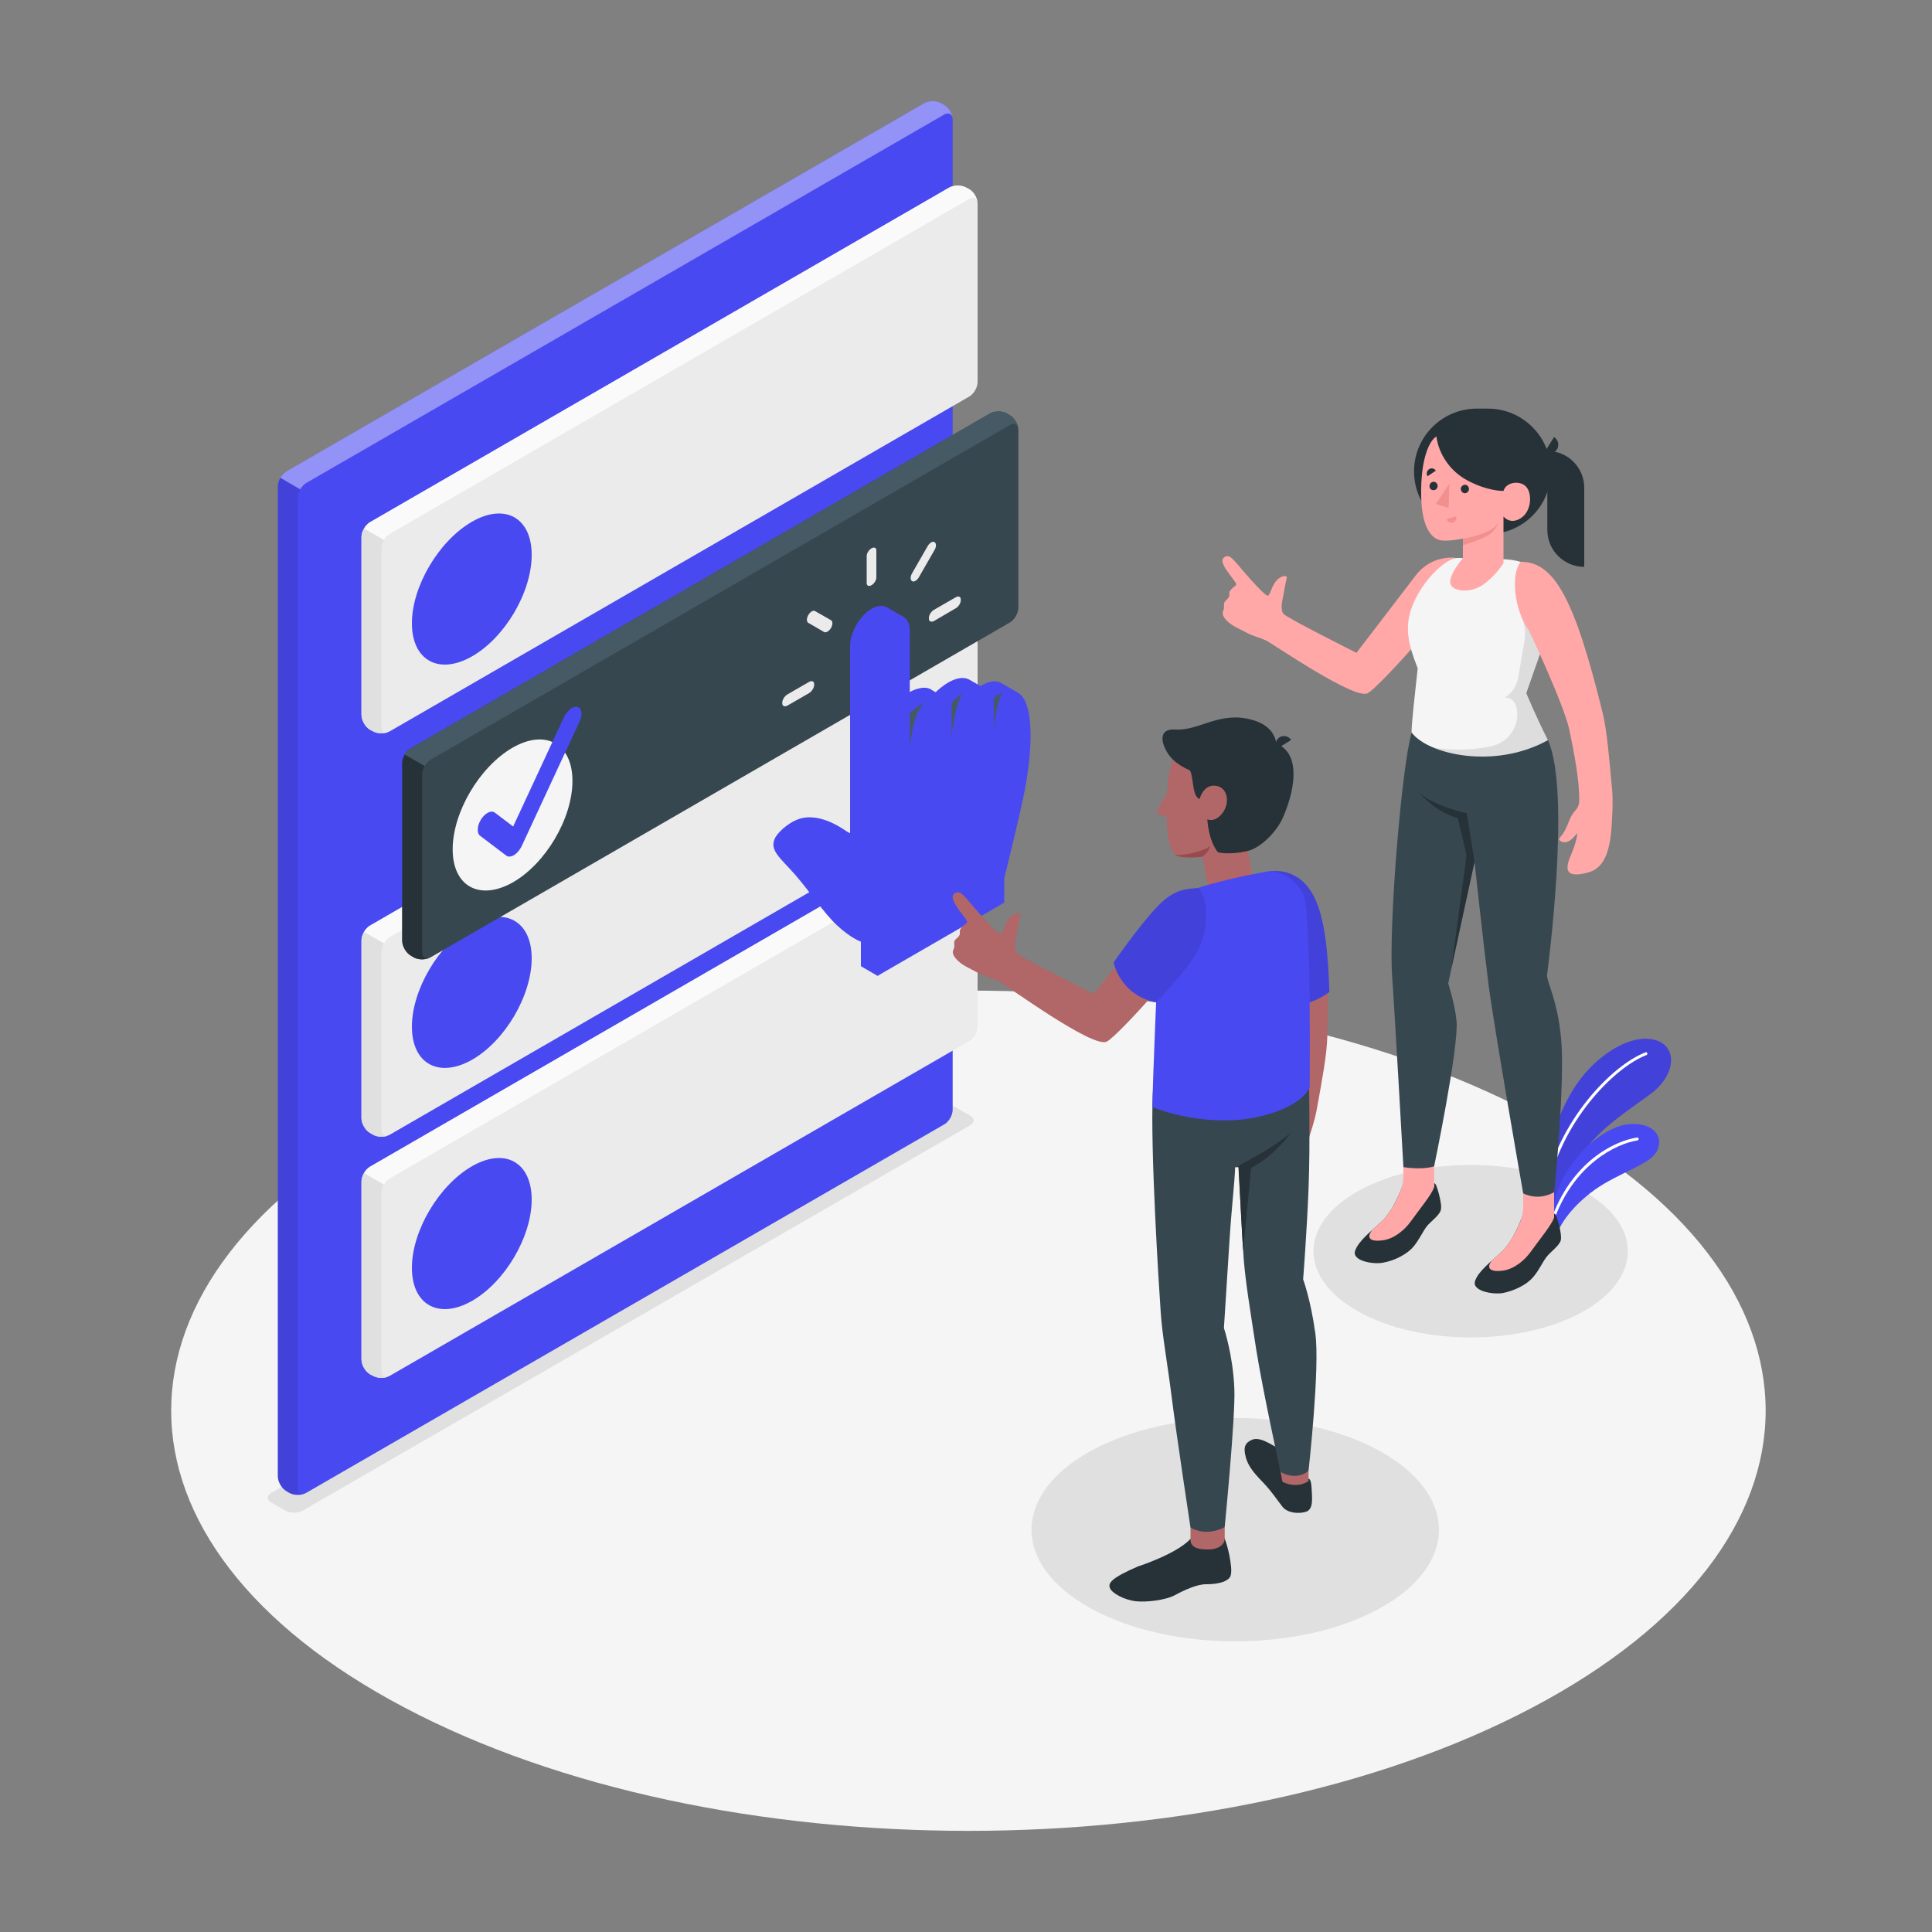 <svg xmlns="http://www.w3.org/2000/svg" viewBox="0 0 1000 1000" width="1000" height="1000"><rect x="0" y="0" width="1000" height="1000" fill="#808080" stroke="none"/><title>2829248</title><style>		.s0 { fill: #f5f5f5 } 		.s1 { fill: #e0e0e0 } 		.s2 { fill: #4949f2 } 		.s3 { opacity: .1;fill: #000000 } 		.s4 { fill: #ffffff } 		.s5 { opacity: .4;fill: #ffffff } 		.s6 { fill: #ebebeb } 		.s7 { fill: #fafafa } 		.s8 { fill: #37474f } 		.s9 { fill: #455a64 } 		.s10 { fill: #263238 } 		.s11 { fill: #ffa8a7 } 		.s12 { fill: #f28f8f } 		.s13 { fill: #b16668 } 		.s14 { fill: #9a4a4d } 	</style><g id="Floor"><path id="Floor 10 " class="s0" d="m209.5 883.9c161.1 85 422.4 85 583.5 0 161.2-84.9 161.2-222.6 0-307.5-161.1-84.9-422.4-84.9-583.5 0-161.2 84.9-161.2 222.6 0 307.5z"></path></g><g id="Shadow"><path id="Shadow 2 " class="s1" d="m140.4 777.7l7.5 4.3c2.4 1.3 6.2 1.3 8.6 0l345.7-199.6c2.3-1.4 2.3-3.6-0.1-5l-7.4-4.2c-2.4-1.4-6.3-1.4-8.6 0l-345.7 199.5c-2.4 1.4-2.4 3.6 0 5z"></path><path id="Shadow 32 " class="s1" d="m713.9 832.6c-41.1 22.6-107.9 22.6-149.1 0-41.2-22.5-41.2-59.1 0-81.7 41.2-22.6 108-22.6 149.1 0 41.2 22.6 41.2 59.2 0 81.7z"></path><path id="Shadow 1 " class="s1" d="m818.8 679.2c-31.8 17.4-83.3 17.4-115.1 0-31.8-17.5-31.8-45.7 0-63.1 31.8-17.5 83.3-17.5 115.1 0 31.7 17.4 31.7 45.6 0 63.1z"></path></g><g id="Plants"><g id="Plants 3 "><g id="&lt;Group&gt;"><g id="&lt;Group&gt;"><path id="&lt;Path&gt;" class="s2" d="m801 602.8c-0.1-10.2 7-31.5 17.5-44.9 10.4-13.4 27-23.3 38.9-19.4 11 3.7 10 18.2-3.3 27.9-13.2 9.8-33.2 22-38.9 38.7l-12.1 20.5z"></path><path id="&lt;Path&gt;" class="s3" d="m801 602.8c-0.1-10.2 7-31.5 17.5-44.9 10.4-13.4 27-23.3 38.9-19.4 11 3.7 10 18.2-3.3 27.9-13.2 9.8-33.2 22-38.9 38.7l-12.1 20.5z"></path></g><g id="&lt;Group&gt;"><path id="&lt;Path&gt;" class="s4" d="m800.4 616.8c0.4-0.1 0.6-0.3 0.7-0.6 6.4-35 34.3-63.7 51.1-70.1 0.4-0.2 0.6-0.6 0.4-1-0.1-0.4-0.5-0.6-0.9-0.4-17.2 6.5-45.6 35.7-52.1 71.2 0 0.4 0.2 0.8 0.6 0.9q0.1 0 0.2 0z"></path></g></g><g id="&lt;Group&gt;"><g id="&lt;Group&gt;"><path id="&lt;Path&gt;" class="s2" d="m805.9 639c1.6-5.7 8.5-15.3 19.7-23.3 12.5-8.8 28.3-12.9 31.9-19.7 4.3-8.2-2.6-15.7-15.5-14-12.9 1.8-35.3 19.6-38.6 46.2z"></path></g><g id="&lt;Group&gt;"><path id="&lt;Path&gt;" class="s4" d="m803.3 633c0.3 0 0.6-0.2 0.7-0.5 10.3-30 33-40.7 43.5-42.2 0.4-0.1 0.7-0.5 0.7-0.9-0.1-0.4-0.5-0.7-0.9-0.6-11.6 1.7-34.2 12.6-44.7 43.3-0.2 0.3 0 0.8 0.4 0.9q0.2 0.1 0.3 0z"></path></g></g></g></g><g id="Tabs"><g id="Tab 7 "><g id="&lt;Group&gt;"><path id="&lt;Path&gt;" class="s2" d="m149.7 772.7l-1.5-0.9c-2.4-1.4-4.4-4.8-4.4-7.6v-512.5c0-2.8 2-6.2 4.4-7.7l330.2-190.6c2.4-1.4 6.4-1.4 8.8 0l1.5 0.9c2.5 1.4 4.4 4.8 4.4 7.6v512.5c0 2.8-1.9 6.2-4.4 7.6l-330.2 190.7c-2.4 1.4-6.4 1.4-8.8 0z"></path><path id="&lt;Path&gt;" class="s5" d="m493.1 61.2c-0.3-2.3-2.2-3.1-4.4-1.9l-330.2 190.7c-1.2 0.7-2.3 1.9-3.1 3.3l-10.3-6c0.8-1.3 1.9-2.5 3.1-3.3l330.2-190.6c2.5-1.4 6.4-1.4 8.8 0l1.5 0.9c2.2 1.3 4.1 4.2 4.4 6.9z"></path><path id="&lt;Path&gt;" class="s3" d="m157.8 773c-2.5 1-5.9 0.9-8.1-0.3l-1.5-0.9c-2.4-1.4-4.4-4.8-4.4-7.6v-512.5c0-1.4 0.5-3 1.3-4.4l10.3 6c-0.8 1.4-1.3 2.9-1.3 4.3v512.5c0 2.5 1.6 3.7 3.7 2.9z"></path></g></g><g id="Tabs 1 "><g id="Tab 4 "><g id="&lt;Group&gt;"><path id="&lt;Path&gt;" class="s6" d="m193 587.3l-1.5-0.9c-2.4-1.4-4.4-4.8-4.4-7.6v-92.1c0-2.8 2-6.2 4.4-7.6l299.8-173.3c2.5-1.4 6.4-1.4 8.8 0l1.5 0.9c2.5 1.4 4.4 4.8 4.4 7.6v92.1c0 2.8-1.9 6.2-4.4 7.6l-299.8 173.3c-2.4 1.4-6.3 1.4-8.8 0z"></path><path id="&lt;Path&gt;" class="s7" d="m506 313.6c-0.3-2.3-2.1-3.1-4.4-1.8l-299.8 173.2c-1.2 0.7-2.3 2-3.1 3.3l-10.3-5.9c0.8-1.4 1.9-2.6 3.1-3.3l299.8-173.3c2.5-1.4 6.4-1.4 8.8 0l1.5 0.9c2.3 1.3 4.1 4.3 4.4 6.9z"></path><path id="&lt;Path&gt;" class="s1" d="m201.1 587.7c-2.4 1-5.9 0.9-8-0.4l-1.6-0.9c-2.4-1.4-4.4-4.8-4.4-7.6v-92.1c0-1.4 0.5-3 1.3-4.3l10.3 5.9c-0.8 1.4-1.3 3-1.3 4.3v92.2c0 2.5 1.6 3.7 3.7 2.9z"></path></g><g id="&lt;Group&gt;"><path id="&lt;Path&gt;" class="s2" d="m244.2 478.9c17.1-9.9 31-2.2 31 17.1 0 19.4-13.9 42.9-31 52.6-17.1 9.6-31 2-31-17.2 0-19.1 13.9-42.7 31-52.5z"></path></g></g><g id="Tab 5 "><g id="&lt;Group&gt;"><path id="&lt;Path&gt;" class="s6" d="m193 712.1l-1.5-0.8c-2.4-1.4-4.4-4.8-4.4-7.6v-92.2c0-2.8 2-6.2 4.4-7.6l299.8-173.2c2.5-1.4 6.4-1.4 8.8 0l1.5 0.8c2.5 1.4 4.4 4.8 4.4 7.7v92.1c0 2.8-1.9 6.2-4.4 7.6l-299.8 173.2c-2.4 1.4-6.3 1.4-8.8 0z"></path><path id="&lt;Path&gt;" class="s7" d="m506 438.4c-0.3-2.2-2.1-3.1-4.4-1.8l-299.8 173.3c-1.2 0.7-2.3 1.9-3.1 3.3l-10.3-6c0.8-1.4 1.9-2.6 3.1-3.3l299.8-173.2c2.5-1.4 6.4-1.4 8.8 0l1.5 0.8c2.3 1.3 4.1 4.3 4.4 6.9z"></path><path id="&lt;Path&gt;" class="s1" d="m201.1 712.5c-2.4 1-5.9 0.9-8-0.4l-1.6-0.8c-2.4-1.4-4.4-4.8-4.4-7.7v-92.1c0-1.4 0.5-2.9 1.3-4.3l10.3 6c-0.8 1.3-1.3 2.9-1.3 4.3v92.1c0 2.5 1.6 3.7 3.7 2.9z"></path></g><g id="&lt;Group&gt;"><path id="&lt;Path&gt;" class="s2" d="m244.2 603.7c17.1-9.9 31-2.2 31 17.2 0 19.3-13.9 42.8-31 52.5-17.1 9.7-31 2-31-17.2 0-19.1 13.9-42.6 31-52.5z"></path></g></g><g id="Tab 6 "><g id="&lt;Group&gt;"><path id="&lt;Path&gt;" class="s6" d="m193 378.5l-1.5-0.8c-2.4-1.4-4.4-4.9-4.4-7.7v-92.1c0-2.8 2-6.2 4.4-7.6l299.8-173.2c2.5-1.4 6.4-1.4 8.8 0l1.5 0.8c2.5 1.4 4.4 4.8 4.4 7.6v92.2c0 2.8-1.9 6.2-4.4 7.6l-299.8 173.2c-2.4 1.4-6.3 1.4-8.8 0z"></path><path id="&lt;Path&gt;" class="s7" d="m506 104.8c-0.3-2.2-2.1-3.1-4.4-1.8l-299.8 173.3c-1.2 0.7-2.3 1.9-3.1 3.2l-10.3-5.9c0.8-1.4 1.9-2.6 3.1-3.3l299.8-173.2c2.5-1.4 6.4-1.4 8.8 0l1.5 0.8c2.3 1.3 4.1 4.3 4.4 6.9z"></path><path id="&lt;Path&gt;" class="s1" d="m201.1 378.9c-2.4 1-5.9 0.9-8-0.4l-1.6-0.8c-2.4-1.4-4.4-4.8-4.4-7.7v-92.1c0-1.4 0.5-2.9 1.3-4.3l10.3 5.9c-0.8 1.4-1.3 3-1.3 4.4v92.1c0 2.5 1.6 3.7 3.7 2.9z"></path></g><g id="&lt;Group&gt;"><path id="&lt;Path&gt;" class="s2" d="m244.2 270.1c17.1-9.9 31-2.2 31 17.1 0 19.4-13.9 42.9-31 52.6-17.1 9.7-31 2-31-17.2 0-19.1 13.9-42.6 31-52.5z"></path></g></g><g id="Tab 3 "><g id="&lt;Group&gt;"><path id="&lt;Path&gt;" class="s8" d="m214.1 495.5l-1.5-0.9c-2.4-1.4-4.4-4.8-4.4-7.6v-92.1c0-2.8 2-6.2 4.4-7.6l299.8-173.3c2.4-1.4 6.4-1.4 8.8 0l1.5 0.9c2.4 1.4 4.4 4.8 4.4 7.6v92.1c0 2.8-2 6.2-4.4 7.6l-299.8 173.3c-2.4 1.4-6.4 1.4-8.8 0z"></path><path id="&lt;Path&gt;" class="s9" d="m527.1 221.8c-0.3-2.3-2.2-3.1-4.4-1.8l-299.8 173.2c-1.2 0.7-2.3 1.9-3.1 3.3l-10.3-5.9c0.8-1.4 1.9-2.6 3.1-3.3l299.8-173.3c2.4-1.4 6.4-1.4 8.8 0l1.5 0.9c2.2 1.3 4.1 4.2 4.4 6.9z"></path><path id="&lt;Path&gt;" class="s10" d="m222.2 495.8c-2.5 1.1-5.9 1-8.1-0.3l-1.5-0.9c-2.4-1.4-4.4-4.8-4.4-7.6v-92.1c0-1.4 0.5-3 1.3-4.3l10.3 5.9c-0.8 1.4-1.3 2.9-1.3 4.3v92.2c0 2.5 1.6 3.6 3.7 2.8z"></path></g><g id="&lt;Group&gt;"><path id="&lt;Path&gt;" class="s0" d="m265.3 387c17.1-9.8 31-2.1 31 17.2 0 19.4-13.9 42.9-31 52.6-17.2 9.6-31 1.9-31-17.2 0-19.2 13.9-42.7 31-52.6z"></path><g id="&lt;Group&gt;"><path id="&lt;Path&gt;" class="s2" d="m265.9 442.7c-1.4 0.8-2.8 0.9-3.8 0.2l-13.6-10.3c-1.8-1.4-1.6-5.2 0.5-8.5 2.1-3.3 5.3-4.9 7.1-3.5l9.5 7.2 26.3-56.6c1.7-3.5 4.8-5.9 7-5.3 2.3 0.6 2.8 4 1.1 7.5l-30 64.6c-0.9 1.9-2.4 3.6-3.9 4.6q-0.1 0-0.2 0.1z"></path></g></g></g></g></g><g id="Cursor"><g id="&lt;Group&gt;"><g id="&lt;Group&gt;"><g id="&lt;Group&gt;"><path id="&lt;Path&gt;" class="s2" d="m527 358.6l-8.7-5c-3.7-2.2-8.4 0-10.8 1.5l-5.4-3.1c-6.6-4-15.8 4.3-17.8 6.3l-2.4-1.4h0.1c-7-4.2-19.7 7.1-19.7 7.1v-41.9l5.5-2.7-8.8-5.1q0 0 0 0h-0.1c-2-1.1-4.7-0.9-7.8 0.8-6.1 3.6-11.1 12.2-11.1 19.3v97.2c-8-6-16.6-9.6-24.1-8.3-6.7 1.2-12.7 7-14.5 10-3.7 6.6 2.4 10.6 10.3 19.6 7.7 8.9 14.6 19.6 21.7 26.2 7.1 6.6 12.2 8.3 12.2 8.3v12.7l8.6 5 57-42.9v-12.6c0 0 8.1-32.5 10.7-46 2.5-13.1 4.8-33.9 0.5-44.7l4.6-0.3z"></path><g id="&lt;Group&gt;">					</g><g id="&lt;Group&gt;" style="opacity: .15">					</g></g></g><g id="&lt;Group&gt;"><path id="&lt;Path&gt;" class="s2" d="m454.2 505.1v-12.7c0 0-5.1-1.7-12.2-8.3-7.1-6.6-13.9-17.3-21.7-26.2-7.9-9-13.9-13.1-10.3-19.6 1.8-3.1 7.8-8.8 14.6-10 7.4-1.3 16 2.3 24 8.3v-97.2c0-7.1 5-15.7 11.1-19.3 6.2-3.6 11.2-0.7 11.2 6.4v42.5c0 0 15.4-13.7 21.6-5.3 0 0 15.1-15.8 21.9-2.5 0 0 11.1-8.9 16.1 1.5 5 10.4 2.6 32.3 0 45.9-2.6 13.5-10.7 46-10.7 46v12.6z"></path><g id="&lt;Group&gt;"><path id="&lt;Path&gt;" class="s9" d="m470.9 387.2c0 0 1.4-19.4 8.5-24q0 0-0.2 0.1c-4.6 2.4-8.3 5.7-8.3 5.7v-0.4c-0.1 0.2 0 0.4 0 0.4z"></path><path id="&lt;Path&gt;" class="s9" d="m492.5 363.7v17.7c0 0 2-18.2 6-22.6-3.4 2.2-6 4.9-6 4.9z"></path><path id="&lt;Path&gt;" class="s9" d="m514.4 361.2v17.8c0 0 1.1-17.9 5-20.5-2.9 1-5 2.7-5 2.7z"></path></g></g><g id="&lt;Group&gt;"><path id="&lt;Path&gt;" class="s6" d="m451.1 302.9c-1.4 0.8-2.5 0.3-2.5-1.1v-14c0-1.4 1.1-3.2 2.5-4 1.4-0.8 2.5-0.3 2.5 1.1v14c0 1.4-1.1 3.2-2.5 4z"></path><path id="&lt;Path&gt;" class="s6" d="m430.1 325.1c-1 1.6-2.6 2.6-3.6 2l-8.1-4.7c-1-0.6-1-2.4 0-4.1 1-1.7 2.6-2.6 3.5-2l8.2 4.7c1 0.5 1 2.4 0 4.1z"></path><path id="&lt;Path&gt;" class="s6" d="m421.4 354.1v0.4c0 1.5-1.2 3.4-2.7 4.3l-11.1 6.4c-1.5 0.8-2.7 0.3-2.7-1.2v-0.4c0-1.4 1.2-3.3 2.7-4.2l11.1-6.4c1.5-0.9 2.7-0.4 2.7 1.1z"></path><path id="&lt;Path&gt;" class="s6" d="m480.8 320.2v-0.4c0-1.5 1.2-3.4 2.7-4.2l11.1-6.4c1.5-0.9 2.7-0.4 2.7 1.1v0.4c0 1.5-1.2 3.4-2.7 4.2l-11.1 6.5c-1.5 0.8-2.7 0.3-2.7-1.2z"></path><path id="&lt;Path&gt;" class="s6" d="m472.1 300.8c-1-0.6-1-2.4 0-4.1l8.1-14.1c1-1.7 2.6-2.6 3.5-2 1 0.6 1 2.4 0 4.1l-8.1 14.1c-1 1.7-2.6 2.6-3.5 2z"></path></g></g></g><g id="Character 2"><g id="&lt;Group&gt;"><g id="&lt;Group&gt;"><path id="&lt;Path&gt;" class="s10" d="m788.4 630.4v-2.2c-0.9 2.6-5 14.1-11.3 19.9-5 4.6-11.9 9.8-13.6 14.9-1.8 5.4 9.5 7.1 14.2 6.3 5.4-1 12.5-4 16.3-8.8 2.7-3.3 4.4-7.2 6.4-9.8 1.9-2.6 6.3-5.5 7.4-8.5 0.5-1.7-0.1-5.3-0.9-8.4-0.8-2.8-1.6-5.9-2.5-5.6 0 0.3 0 1.7 0 1.7-1.2 1.3-4.4 2.5-8 2.7-2.3 0.1-8-0.4-8-2.2z"></path><path id="&lt;Path&gt;" class="s11" d="m772.5 652.1c1.6-1.4 3.2-2.7 4.6-4 4.4-4.1 7.7-10.9 9.7-15.5 1.1-2.7 1.6-5.5 1.6-8.4v-9.1h16v14.8 0.4h-0.1c-0.8 3.3-8.1 12.1-12.2 17.9-2.8 3.8-8.1 8.7-14.4 9.5-6 0.8-9.1-1.1-5.2-5.6z"></path><path id="&lt;Path&gt;" class="s10" d="m726.4 614.7v-2.2c-0.9 2.6-5.1 14.1-11.4 19.9-5 4.6-11.9 9.9-13.6 15-1.8 5.3 9.5 7.1 14.2 6.2 5.5-0.9 12.5-4 16.3-8.7 2.7-3.4 4.5-7.3 6.4-9.9 1.9-2.6 6.4-5.5 7.4-8.5 0.6-1.7-0.1-5.3-0.9-8.4-0.8-2.8-1.6-5.9-2.5-5.6 0 0.3 0 1.7 0 1.7-1.2 1.3-4.4 2.6-8 2.7-2.3 0.1-7.9-0.4-7.9-2.2z"></path><path id="&lt;Path&gt;" class="s11" d="m710.5 636.4c1.5-1.4 3.1-2.7 4.5-4 4.4-4.1 7.8-10.9 9.7-15.5 1.1-2.7 1.7-5.5 1.7-8.4v-9.1h15.9v14.8 0.4h-0.1c-0.8 3.3-8.1 12.1-12.2 17.9-2.8 3.8-8.1 8.7-14.4 9.5-6 0.8-9-1-5.1-5.6z"></path><path id="&lt;Path&gt;" class="s8" d="m801.2 383.1c12.3 26.9-0.5 121.9-0.5 121.9 0.4 4.3 5.4 13 7.3 32.2 2.2 22.7-3.5 79.8-3.5 79.8 0 0-7.3 4.9-16.1 0.7 0 0-15.1-86-18-108.6-2.5-19.8-7.2-63.1-7.2-63.1l-13.6 63c0 0 3.5 11 4.3 19.4 1.3 13.3-11.6 75.3-11.6 75.3 0 0-5.5 2-15.9 0.4 0 0-4.6-82.1-5.8-98.2-2-26.9 5.1-110.8 10.1-126.7z"></path><path id="&lt;Path&gt;" class="s10" d="m763.2 446l-4-25.1c0 0-17-3.5-24.7-10.7 0 0 8.1 10 20.1 13.3l4.5 19.3-7.9 58.3z"></path></g><g id="&lt;Group&gt;"><path id="&lt;Path&gt;" class="s11" d="m753.1 288.7c0 0-12-1.7-20.3 9.1-6.3 8.3-30.7 40.1-30.7 40.1 0 0-35.9-18-37.7-20.1-1.8-2.2-0.8-6.5-0.3-8.8 0.5-2.4 1.3-7.7 1.8-9.2 1-2.6-2.9-1.9-5.1 0.6-2.3 2.4-3.3 7.1-4.4 7.9-1.1 0.8-9.7-9-13.8-13.8-4.2-4.7-6.1-8-8.9-6.1-2 1.4-0.7 4.3 2.3 8.3 2.9 4.1 3.4 4.5 3.8 5.4 0.4 0.7-0.7 1.3-1.2 1.7-0.8 0.7-2.2 1.9-2.3 3-0.1 0.7 0.1 1.3-0.1 1.9-0.4 1.3-2.1 2-2.5 3.3-0.4 0.9 0 2-0.2 3-0.1 0.7-0.5 1.2-0.6 1.9-0.2 1.3 0.5 2.5 1.3 3.5 2.9 3.5 6.9 4.8 10.7 6.9 3.2 1.8 6.5 2.5 10.2 4.1 3.6 1.7 46.1 31.1 52.8 27.4 6.7-3.7 41.4-44.1 41.4-44.1 10-16.5 3.8-26 3.8-26z"></path><path id="&lt;Path&gt;" class="s0" d="m779.4 289.5c15.8 1.1 17 8.7 20.9 17.1 3 6.3 3.1 13.7 0.8 20.4l-11.1 31.8c0 0 5.2 12.5 11.2 24.3-27.7 15.4-62.2 7.3-70.5-3.9-0.4-2.4 1.8-21.1 3.1-33.3-4.9-12.2-6.2-20-4.1-28.1 3.8-15 18.6-29.6 25.2-29z"></path><g id="&lt;Group&gt;"><g id="&lt;Group&gt;"><path id="&lt;Path&gt;" class="s10" d="m764.2 276.4h6.2c17.8 0 32.3-14.5 32.3-32.4 0-17.9-14.6-32.5-32.5-32.5h-5.8c-18 0-32.5 14.6-32.5 32.5 0 17.9 14.5 32.4 32.3 32.4z"></path></g><path id="&lt;Path&gt;" class="s10" d="m820 293.4c-10.5 0-19.1-8.5-19.1-19.1v-40.9c10.6 0 19.1 8.6 19.1 19.1z"></path><path id="&lt;Path&gt;" class="s10" d="m804.4 226.2l-4.8 7.6c2.1 1.5 4.9 0.9 6.3-1.2 1.3-2.2 0.6-5-1.5-6.4z"></path><g id="&lt;Group&gt;"><path id="&lt;Path&gt;" class="s11" d="m743.5 225.9c-3.7 2.2-8.3 11.6-7.9 31.3 0.4 16.7 5.8 20.8 8.5 22 2.8 1.2 8 0.5 13.1-0.4v10.1c0 0-7 8.1-6.6 12.7 0.4 4.6 10.2 5.7 16.8 1.2 6.6-4.5 10.8-11.3 10.8-11.3v-24.2c0 0 3.4 4.6 9.1 0.8 5.6-3.7 5.8-13 2.5-16.3-3.2-3.3-10.3-2.3-11.6 2.3 0 0-8.1 0.3-19-5.6-10.8-6-15-16.2-15.7-22.6z"></path></g><g id="&lt;Group&gt;"><path id="&lt;Path&gt;" class="s10" d="m756.1 253c0 1.2 0.9 2.2 2 2.3 1.2 0 2.2-0.9 2.2-2.1 0.1-1.2-0.8-2.2-1.9-2.3-1.2 0-2.2 0.9-2.3 2.1z"></path></g><g id="&lt;Group&gt;"><path id="&lt;Path&gt;" class="s12" d="m753.7 267.2l-4.9 1.5c0.4 1.4 1.9 2.2 3.2 1.8 1.4-0.5 2.1-2 1.7-3.3z"></path></g><g id="&lt;Group&gt;"><path id="&lt;Path&gt;" class="s10" d="m738.9 246.5l4.3-2.9c-0.8-1.2-2.4-1.6-3.6-0.7-1.1 0.8-1.5 2.4-0.7 3.6z"></path></g><g id="&lt;Group&gt;"><path id="&lt;Path&gt;" class="s10" d="m739.9 251.5c-0.1 1.2 0.8 2.2 2 2.2 1.1 0.1 2.1-0.8 2.2-2 0.1-1.2-0.8-2.3-2-2.3-1.2-0.1-2.1 0.9-2.2 2.1z"></path></g><g id="&lt;Group&gt;"><path id="&lt;Path&gt;" class="s12" d="m750.2 250.3l-0.4 12.6-6.6-2z"></path></g><g id="&lt;Group&gt;"><path id="&lt;Path&gt;" class="s12" d="m757.2 278.8c5.4-0.7 16.4-3.9 18.2-8.2 0 0-0.6 2.7-3.9 5.6-3.3 2.8-14.3 6-14.3 6z"></path></g></g><path id="&lt;Path&gt;" class="s3" d="m772.4 386.1c9-2.2 14.8-11.3 12.4-20.4q-0.1-0.5-0.3-0.8c-1.8-4.3-5.6-3.8-5.6-3.8 3.6-2.3 6.1-6 6.9-10.3l3.4-19.9c0 0 0.8-4.5-0.9-9.7l11.2-12.9c0 0 0.8 0.6 2 1.4 1.8 5.6 1.5 11.7-0.4 17.3l-11.1 31.8c0 0 5.2 12.5 11.2 24.3-20.4 11.4-44.5 10-59.1 3.9 11.5 1.8 22.2 1 30.3-0.9z"></path><g id="&lt;Group&gt;"><path id="&lt;Path&gt;" class="s11" d="m829.5 368.9c-14.4-58.7-25-78.3-42.4-78.1-5.1 6.1-3.7 24.5 4.3 35.6 0 0 18 37.9 20.9 51.4 2.5 11.8 5.3 26.7 5.1 36.8 0 1.8-0.7 3.5-2 4.9-3.2 3.5-3.2 6.4-5.4 10.3-1.6 3.1-3.5 4.2-2.9 4.9 0.6 0.9 2.7 2.1 5.4 0.4 1.3-0.8 2.1-1.8 4-3.9 0 0-0.5 4.8-3.2 10.9-3.7 8.3-2.8 12.5 8.4 9.6 7-1.9 11.5-7.7 12.5-24.6 0.3-4.9 0.8-12.6 0.2-18.7-1.5-16-2.6-30.1-4.9-39.5z"></path></g></g></g></g><g id="Character 1"><g id="&lt;Group&gt;"><g id="&lt;Group&gt;"><path id="&lt;Path&gt;" class="s13" d="m687 536.7c1.6-57.2-3-70.8-18.2-81.3l-5.9 33.1c0 0 6.9 39 6.2 52-0.7 11.4-1.8 25.7-4.5 34.9-0.5 1.7-1.6 3-3 3.9-3.9 2.5-5.5 4.9-8.4 8-2.3 2.4-4.2 3-3.9 3.7 0.4 1 2 2.6 4.8 1.8 1.4-0.5 3.2-1.6 5.5-3 0 0-1.6 4.7-5.6 9.6-5.5 6.7-5.7 10.8 5.3 10.9 6.8 0.1 12.3-4.2 17.5-19.3 1.5-4.4 3.8-11.3 4.8-17 2.7-15 5.2-28.1 5.4-37.3z"></path></g><path id="&lt;Path&gt;" class="s2" d="m656 451.1c7.2-1.1 17.1 0.4 23.5 11.8 6.4 11.4 7.9 31 8.6 50.5 0 0-12.6 10.6-27.8 5.4z"></path><path id="&lt;Path&gt;" class="s3" d="m656 451.1c7.2-1.1 17.1 0.4 23.5 11.8 6.4 11.4 7.9 31 8.6 50.5 0 0-12.6 10.6-27.8 5.4z"></path><g id="&lt;Group&gt;"><g id="&lt;Group&gt;"><g id="&lt;Group&gt;"><path id="&lt;Path&gt;" class="s10" d="m677.3 765.3c1.2 0.4 1.5 2.6 1.7 7 0.1 3.3 0.8 9.1-3.1 10.2-3.8 1.2-9.5 0.6-12-2.5-3.1-3.9-5.2-7.4-9.6-12.1-3.8-4.1-8-8-9.5-13.7-1.4-5.2-0.3-7.5 3.3-9 4.9-2.1 12.6 4.7 16.4 5.8 3.3 0.9 11.7 13.8 12.8 14.3z"></path></g><g id="&lt;Group&gt;"><path id="&lt;Path&gt;" class="s13" d="m677.3 761.2v5.4c0 0-5.5 4.3-13.5 0.4-0.2-0.6-1.4-7.7-1.4-7.7z"></path></g><g id="&lt;Group&gt;"><path id="&lt;Path&gt;" class="s10" d="m633.9 796.2c0 0 1.6 4.6 2.4 8.7 0.6 3.3 1.6 8.7 0.5 11.1-1.2 2.4-5.6 4-12.5 4-4.4-0.1-11.3 3-16.1 5.6-4.9 2.7-15.1 3.8-20.3 3.2-6.1-0.7-12.4-4.2-13.4-6.8-1-2.5 0.3-5.1 14.7-11.3 0.2 0 20-6.5 27-14.2z"></path></g><g id="&lt;Group&gt;"><path id="&lt;Path&gt;" class="s13" d="m633.9 790.4c0 0 0 4 0 6.2 0 2.3-2.6 5.7-9.6 5.4-4.9-0.1-8.3-1.4-8.1-5.5v-5.8z"></path></g><g id="&lt;Group&gt;"><path id="&lt;Path&gt;" class="s8" d="m680.8 690.1c-2.4-17.5-6.3-27.9-6.3-27.9 0 0 1.9-24.1 2.8-47 1-24.6 0-55.6 0.4-61.8 0 0-79.6-16.1-81 12.4-1.4 28.5 3.2 101.1 4.1 113.7 0.9 12.5 3.1 23.6 5.7 43.9 2.5 20 9.7 67.3 9.7 67.3 9.1 5 17.7-0.3 17.7-0.3 0 0 5.6-57 5-71.5-0.7-17.6-5.4-31.5-5.4-31.5 0 0 1.5-23.6 2.8-44 1.3-20.5 2.7-30.3 3-39.2l1.8-0.8c0 0 1.7 35.2 2.6 47.8 1 12.5 3 24.5 6.6 47.8 3.2 20.2 12.5 62.9 12.5 62.9 9.1 4.9 14.5-0.7 14.5-0.7 0 0 6-53.6 3.5-71.1z"></path></g><g id="&lt;Group&gt;"><path id="&lt;Path&gt;" class="s10" d="m639.3 604.2c0 0 19.4-9.5 29-18.1 0 0-9 12.7-20.7 18.3 0 0-4.2 43.8-4.2 42.9l-2.4-43.2z"></path></g></g><g id="&lt;Group&gt;"><g id="&lt;Group&gt;"><path id="&lt;Path&gt;" class="s13" d="m622.2 442l4.7 25.9 23.4-1.7-4.9-29.4z"></path></g></g><g id="&lt;Group&gt;"><g id="&lt;Group&gt;"><path id="&lt;Path&gt;" class="s2" d="m675 464.3c-2.3-7-11.2-14.7-20.2-13-16.4 3-29.5 6.3-39.2 9.8-8.2 2.9-15.6 10-16.3 36.9 0 0-2.8 62.9-2.8 75 20.6 8.1 42 7.9 53.8 5.3 24.6-5.4 27.6-15.6 27.6-15.6 0 0 0.3-45.2-0.4-64.7-0.7-16.6-0.9-28.8-2.5-33.7z"></path></g></g><g id="&lt;Group&gt;"><g id="&lt;Group&gt;"><path id="&lt;Path&gt;" class="s13" d="m604.1 410.5c0 0-5.9 9.5-5.2 10.4 0.7 0.9 5.2 1.6 5.2 1.6z"></path></g><g id="&lt;Group&gt;"><path id="&lt;Path&gt;" class="s13" d="m620.6 384.3c-12.4 2.9-15.9 8.4-16.6 28.2-0.8 20.7 1.5 27.2 4.3 29.9 1.8 1.8 12 1.9 17.1 0.4 6.4-1.9 20.8-7.4 27.4-17.9 7.7-12.4 9.5-29.1 0.7-35.7-12.2-9.2-27.9-6.1-32.9-4.9z"></path></g><path id="&lt;Path&gt;" class="s14" d="m622.4 443.4c4.2-3.3 3.8-5.5 3.8-5.5-3 2.8-14.1 5.2-17.9 4.5 1.5 1.5 8.8 1.8 14.1 1z"></path></g><g id="&lt;Group&gt;"><g id="&lt;Group&gt;"><g id="&lt;Group&gt;"><path id="&lt;Path&gt;" class="s10" d="m604.1 389.4c3.7 6.3 11.6 9.2 11.6 9.2 2.3 2.7 1 13.3 5.2 15 0 0 1.8-7.7 8.3-6.9 6.5 0.8 7.5 9.1 3.5 14.2-3.9 5.1-7.8 3.2-7.8 3.2 0 0 0.5 10.9 5.5 17 0 0 5.5 1.7 15.6-0.7 6.2-1.5 14.8-9.5 18.3-17.8 7.4-17.6 7.6-33.2-3.6-37.7-1.4-8-7.8-11.4-15-12.9-15.6-3.2-25.7 6.5-37.7 5.6-6.8-0.4-8.1 4.5-3.9 11.8z"></path></g></g><g id="&lt;Group&gt;"><g id="&lt;Group&gt;"><path id="&lt;Path&gt;" class="s10" d="m660.9 387.6l7.4-4.6c-1.3-2-3.9-2.6-6-1.4-2 1.3-2.6 4-1.4 6z"></path></g></g></g></g><path id="&lt;Path&gt;" class="s13" d="m616.3 461c0 0-11.7 2.1-17.8 11.3-6 9.2-32.4 42.2-32.4 42.2 0 0-37.8-18.9-39.7-21.2-1.8-2.2-0.8-6.8-0.3-9.3 0.6-2.5 1.4-8 2-9.6 0.9-2.7-3.1-2-5.5 0.6-2.4 2.6-3.4 7.5-4.6 8.4-1.2 0.8-10.2-9.5-14.5-14.5-4.4-5-6.5-8.5-9.4-6.5-2.1 1.5-0.7 4.5 2.4 8.8 3.1 4.2 3.6 4.7 4 5.6 0.4 0.8-0.8 1.4-1.2 1.8-0.9 0.8-2.4 2-2.5 3.2 0 0.7 0.1 1.3-0.1 2-0.4 1.4-2.2 2-2.7 3.4-0.3 1.1 0.1 2.2-0.1 3.2-0.2 0.7-0.5 1.3-0.7 2-0.2 1.3 0.6 2.6 1.5 3.7 3 3.6 7.2 5 11.2 7.3 3.4 1.8 6.8 2.6 10.7 4.3 3.8 1.8 49.2 35.3 56.3 31.4 7.1-3.9 43.4-46.3 43.4-46.3 10.5-17.5 0-31.8 0-31.8z"></path><path id="&lt;Path&gt;" class="s2" d="m620.3 459.6c-5 0.6-12-0.4-21.8 10.2-9.8 10.5-22.1 28.4-22.1 28.4 0 0 3.4 17 22 20.6 0 0 17.1-17.6 21.9-27.3 4.8-9.6 5.9-25.4 0-31.9z"></path><path id="&lt;Path&gt;" class="s3" d="m620.3 459.6c-5 0.6-12-0.4-21.8 10.2-9.8 10.5-22.1 28.4-22.1 28.4 0 0 3.4 17 22 20.6 0 0 17.1-17.6 21.9-27.3 4.8-9.6 5.9-25.4 0-31.9z"></path></g></g></svg>